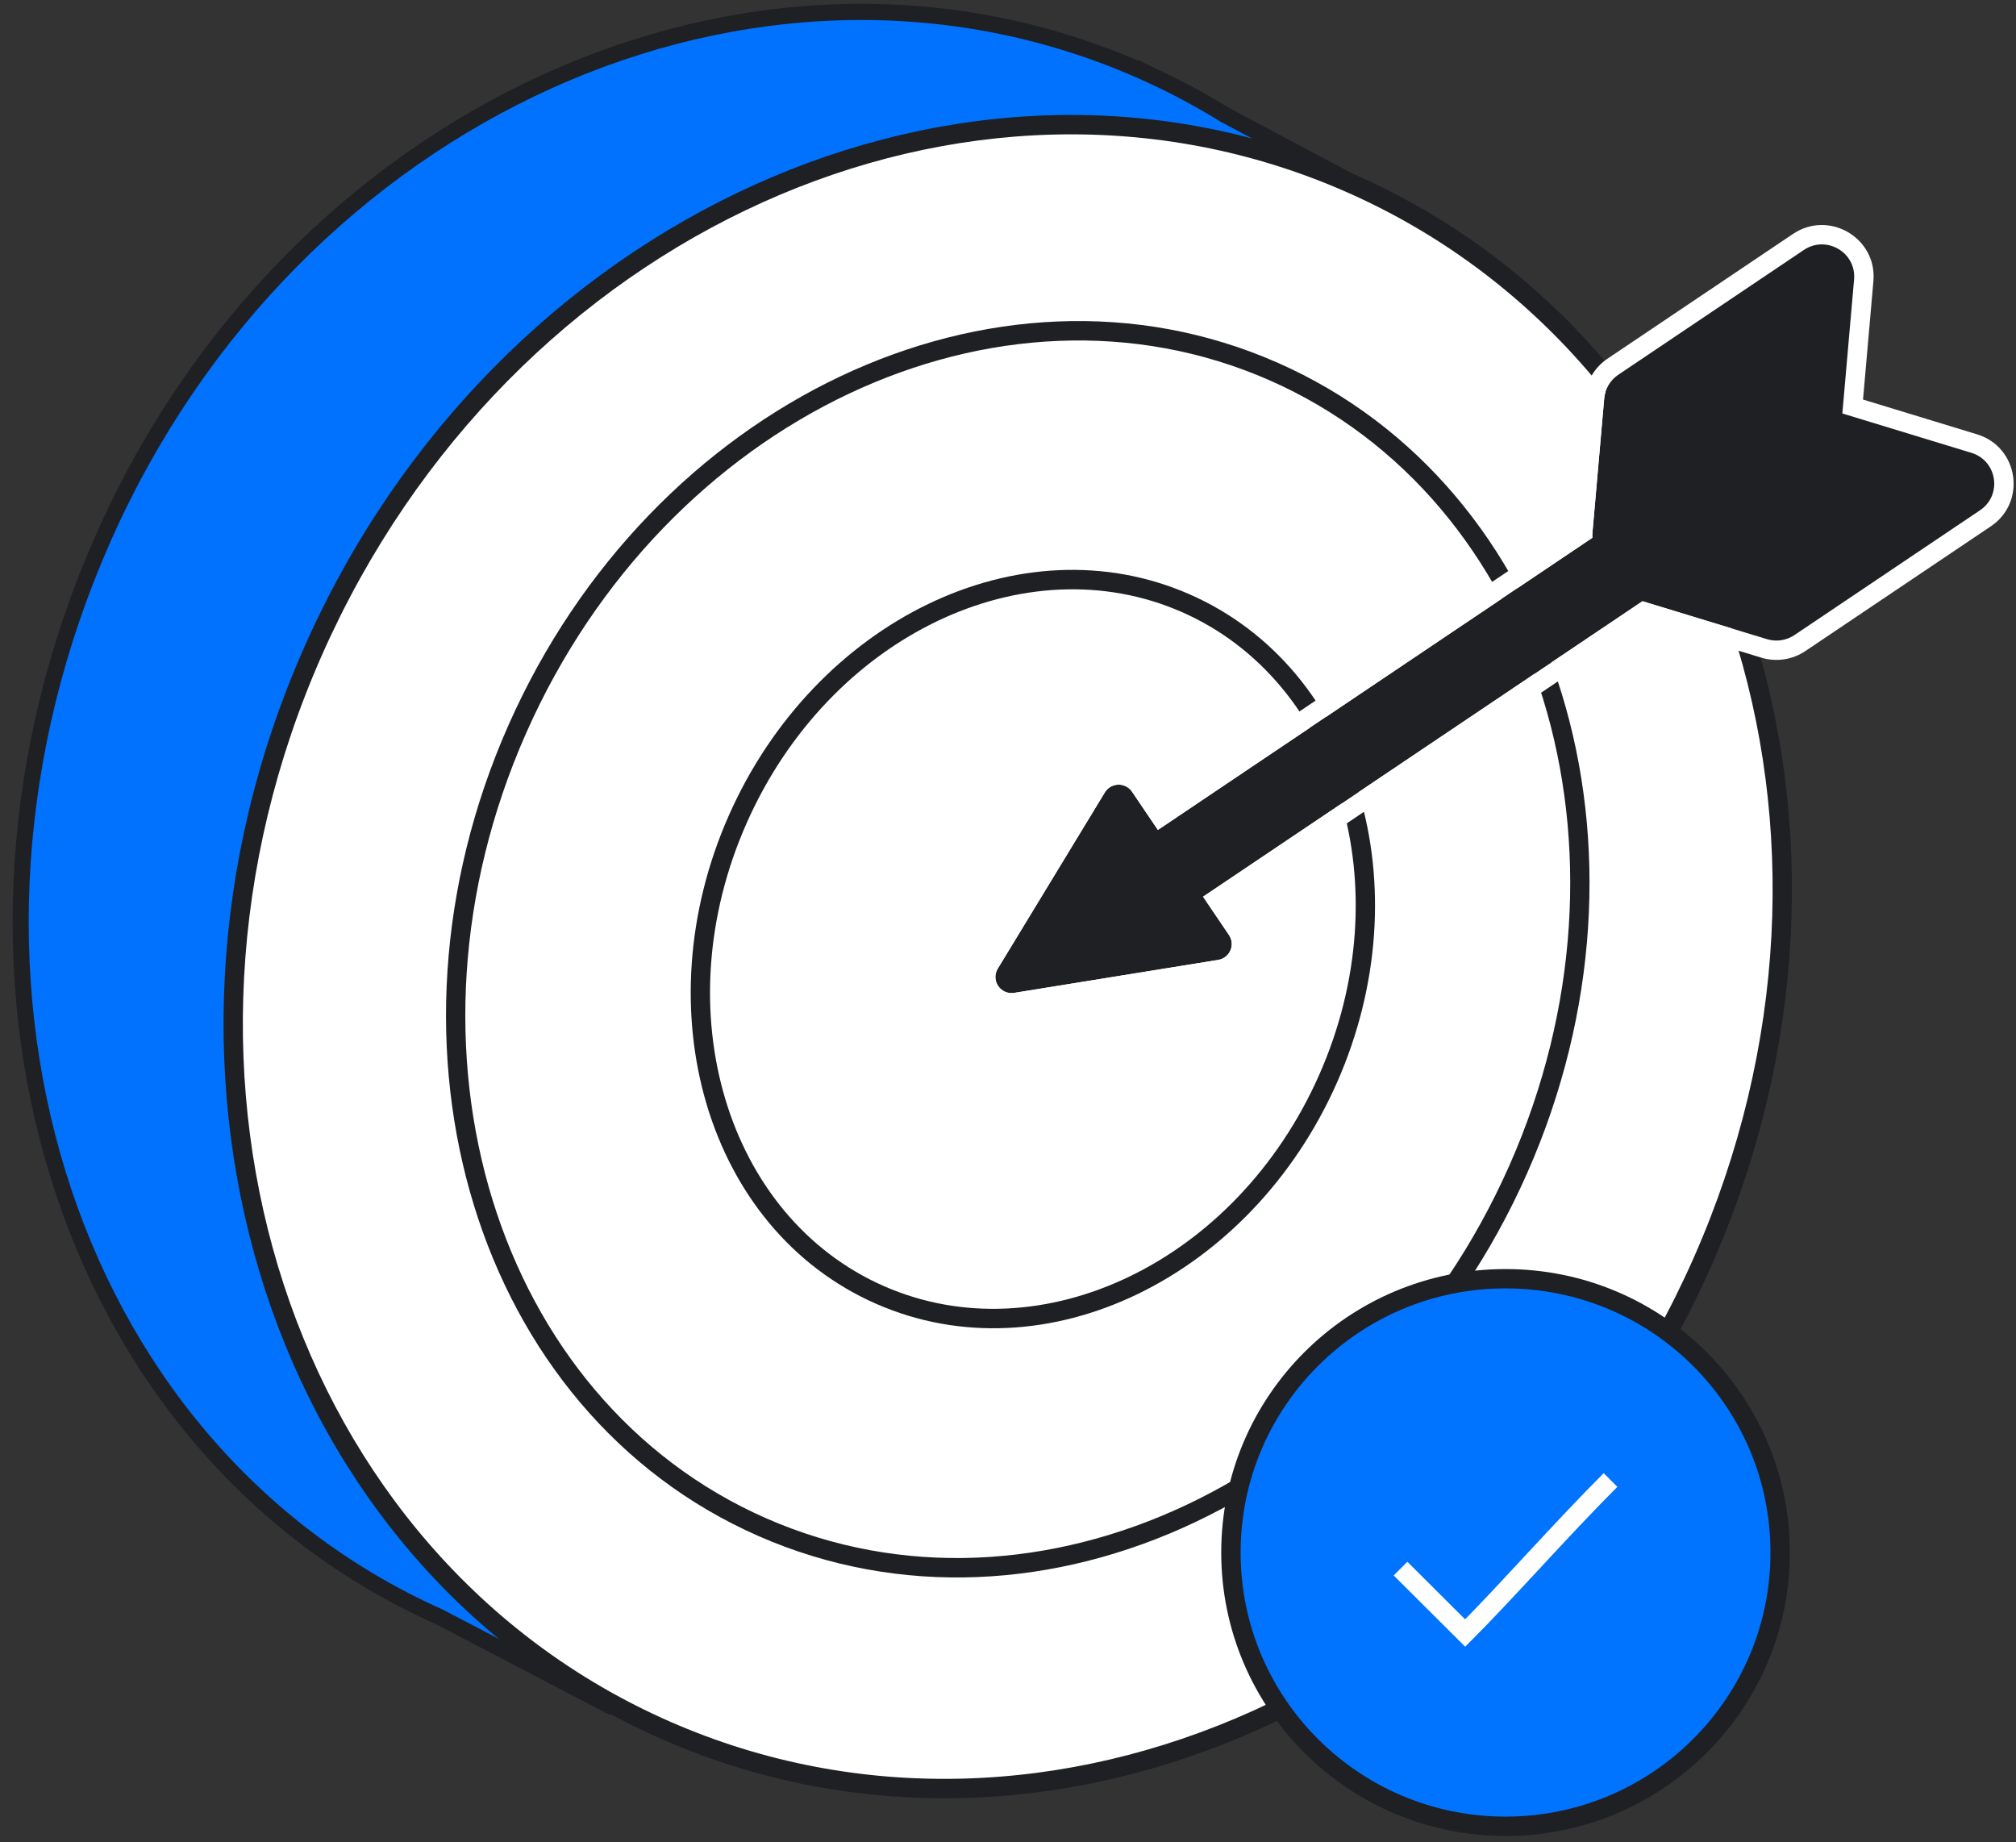<svg width="174" height="159" viewBox="0 0 174 159" fill="none" xmlns="http://www.w3.org/2000/svg">
<rect x="0" y="0" width="174" height="159" fill="#333333" stroke="none"/>
<path d="M59.533 144.503C87.346 146.262 115.728 128.765 128.813 99.177C141.354 70.82 136.193 39.616 118.08 20.094L119.484 17.233L105.732 9.921C103.562 8.579 101.286 7.366 98.908 6.293L98.571 6.114L98.56 6.138C98.501 6.111 98.441 6.085 98.38 6.058C65.265 -8.495 25.2 9.6 8.892 46.474C-7.36 83.223 5.052 124.853 37.922 139.541L52.562 147.185L57.105 144.305C57.909 144.385 58.718 144.451 59.533 144.503Z" fill="#0172FD"/>
<path fill-rule="evenodd" clip-rule="evenodd" d="M98.1 6.695C65.403 -7.675 25.714 10.164 9.532 46.755C-6.604 83.24 5.769 124.411 38.209 138.907L38.229 138.916L52.53 146.383L56.937 143.59L57.177 143.615C57.972 143.694 58.772 143.758 59.579 143.809C87.071 145.548 115.197 128.247 128.177 98.897C140.617 70.77 135.478 39.867 117.571 20.567L117.246 20.217L118.564 17.531L105.386 10.525L105.366 10.513C103.222 9.186 100.973 7.987 98.622 6.927L98.601 6.918L98.589 6.911L98.279 6.773L98.1 6.695ZM99.218 5.67C101.609 6.75 103.898 7.97 106.082 9.32L120.408 16.936L118.918 19.974C136.973 39.738 142.021 71.04 129.453 99.458C116.262 129.285 87.626 146.976 59.49 145.197C58.748 145.15 58.011 145.091 57.278 145.021L52.597 147.988L37.62 140.167C4.334 125.28 -8.109 83.2 8.256 46.194C24.618 9.198 64.78 -9.154 98.225 5.233L98.26 5.161L99.218 5.67Z" fill="#1F2024"/>
<path d="M146.939 108.907C130.631 145.782 90.565 163.877 57.45 149.323C24.335 134.77 10.71 93.078 27.017 56.204C43.325 19.33 83.39 1.235 116.505 15.789C149.621 30.342 163.245 72.033 146.939 108.907Z" fill="white"/>
<path fill-rule="evenodd" clip-rule="evenodd" d="M116.168 16.552C83.554 2.218 43.941 20.006 27.784 56.541C11.626 93.076 25.173 134.227 57.788 148.56C90.403 162.894 130.016 145.106 146.173 108.571C162.331 72.037 148.783 30.886 116.168 16.552ZM26.253 55.868C42.711 18.654 83.228 0.253 116.843 15.026C150.459 29.799 164.162 72.03 147.705 109.244C131.246 146.458 90.729 164.86 57.114 150.086C23.498 135.313 9.795 93.083 26.253 55.868Z" fill="#1F2024"/>
<path d="M131.042 100.907C118.862 128.45 89.646 142.278 65.787 131.792C41.928 121.307 32.46 90.478 44.641 62.936C56.822 35.393 86.038 21.565 109.897 32.051C133.756 42.536 143.223 73.364 131.042 100.907Z" fill="white"/>
<path fill-rule="evenodd" clip-rule="evenodd" d="M109.561 32.814C86.226 22.559 57.45 36.042 45.408 63.273C33.365 90.503 42.79 120.774 66.125 131.029C89.46 141.285 118.235 127.802 130.278 100.571C142.321 73.341 132.896 43.069 109.561 32.814ZM43.877 62.6C56.196 34.744 85.852 20.572 110.236 31.288C134.619 42.004 144.128 73.389 131.808 101.244C119.49 129.099 89.833 143.272 65.45 132.556C41.067 121.84 31.558 90.455 43.877 62.6Z" fill="#1F2024"/>
<path d="M114.621 93.102C107.331 109.586 90.016 117.936 75.946 111.753C61.876 105.569 56.38 87.193 63.67 70.709C70.96 54.225 88.276 45.875 102.345 52.058C116.416 58.241 121.911 76.617 114.621 93.102Z" fill="white"/>
<path fill-rule="evenodd" clip-rule="evenodd" d="M102.01 52.822C88.474 46.873 71.594 54.863 64.437 71.046C57.28 87.229 62.749 105.041 76.284 110.99C89.82 116.938 106.7 108.948 113.857 92.766C121.014 76.582 115.545 58.77 102.01 52.822ZM62.906 70.373C70.329 53.588 88.08 44.877 102.685 51.295C117.288 57.713 122.812 76.653 115.388 93.439C107.965 110.224 90.213 118.934 75.61 112.516C61.006 106.098 55.482 87.159 62.906 70.373Z" fill="#1F2024"/>
<path fill-rule="evenodd" clip-rule="evenodd" d="M138.457 34.401C138.531 33.565 138.978 32.807 139.676 32.338L155.689 21.571C157.633 20.264 160.23 21.788 160.025 24.117L159.013 35.681L170.149 39.077C172.392 39.761 172.837 42.732 170.892 44.04L154.879 54.807C154.181 55.276 153.309 55.406 152.504 55.16L141.761 51.885L103.836 77.386L106.072 80.692C106.641 81.533 106.145 82.678 105.14 82.841L87.531 85.686C86.358 85.876 85.5 84.608 86.116 83.594L95.359 68.385C95.886 67.518 97.138 67.487 97.707 68.329L99.937 71.624L137.437 46.41C137.428 46.27 137.43 46.127 137.443 45.98L138.457 34.401Z" fill="#1F2024"/>
<path fill-rule="evenodd" clip-rule="evenodd" d="M84.685 82.731L93.928 67.522C95.088 65.613 97.843 65.546 99.094 67.396L100.389 69.31L135.806 45.495L136.791 34.256C136.908 32.919 137.624 31.706 138.74 30.956L154.753 20.189C157.865 18.097 162.02 20.536 161.693 24.263L160.797 34.482L170.638 37.483C174.226 38.577 174.939 43.331 171.827 45.423L155.815 56.19C154.698 56.941 153.302 57.148 152.015 56.756L142.035 53.713L106.158 77.836L107.46 79.759C108.712 81.61 107.618 84.13 105.407 84.487L87.799 87.333C85.217 87.75 83.329 84.961 84.685 82.731ZM141.762 51.885L152.504 55.161C153.309 55.406 154.182 55.276 154.879 54.807L170.893 44.04C172.837 42.733 172.392 39.762 170.149 39.078L159.013 35.682L160.026 24.118C160.231 21.788 157.634 20.264 155.689 21.571L139.676 32.339C138.978 32.807 138.531 33.566 138.457 34.401L137.443 45.98C137.43 46.127 137.429 46.271 137.437 46.411L99.937 71.625L97.708 68.329C97.138 67.488 95.886 67.518 95.359 68.386L86.116 83.595C85.5 84.609 86.358 85.877 87.532 85.687L105.14 82.841C106.144 82.679 106.642 81.533 106.073 80.692L103.836 77.386L141.762 51.885Z" fill="white"/>
<path d="M153.644 133.983C153.644 147.032 143.033 157.61 129.942 157.61C116.852 157.61 106.24 147.032 106.24 133.983C106.24 120.933 116.852 110.355 129.942 110.355C143.033 110.355 153.644 120.933 153.644 133.983Z" fill="#0074FF"/>
<path fill-rule="evenodd" clip-rule="evenodd" d="M129.942 111.189C117.314 111.189 107.077 121.394 107.077 133.983C107.077 146.571 117.314 156.776 129.942 156.776C142.571 156.776 152.808 146.571 152.808 133.983C152.808 121.394 142.571 111.189 129.942 111.189ZM105.404 133.983C105.404 120.473 116.39 109.521 129.942 109.521C143.494 109.521 154.481 120.473 154.481 133.983C154.481 147.492 143.494 158.444 129.942 158.444C116.39 158.444 105.404 147.492 105.404 133.983Z" fill="#1F2024"/>
<path fill-rule="evenodd" clip-rule="evenodd" d="M132.78 135.482C130.713 137.706 128.722 139.851 127.047 141.52L126.456 142.11L120.288 135.961L121.47 134.782L126.452 139.749C127.975 138.2 129.728 136.313 131.563 134.337C131.66 134.233 131.757 134.128 131.854 134.023C134.031 131.68 136.308 129.236 138.413 127.138L139.595 128.316C137.517 130.389 135.263 132.808 133.082 135.157C132.981 135.264 132.88 135.373 132.78 135.482Z" fill="white"/>
</svg>
